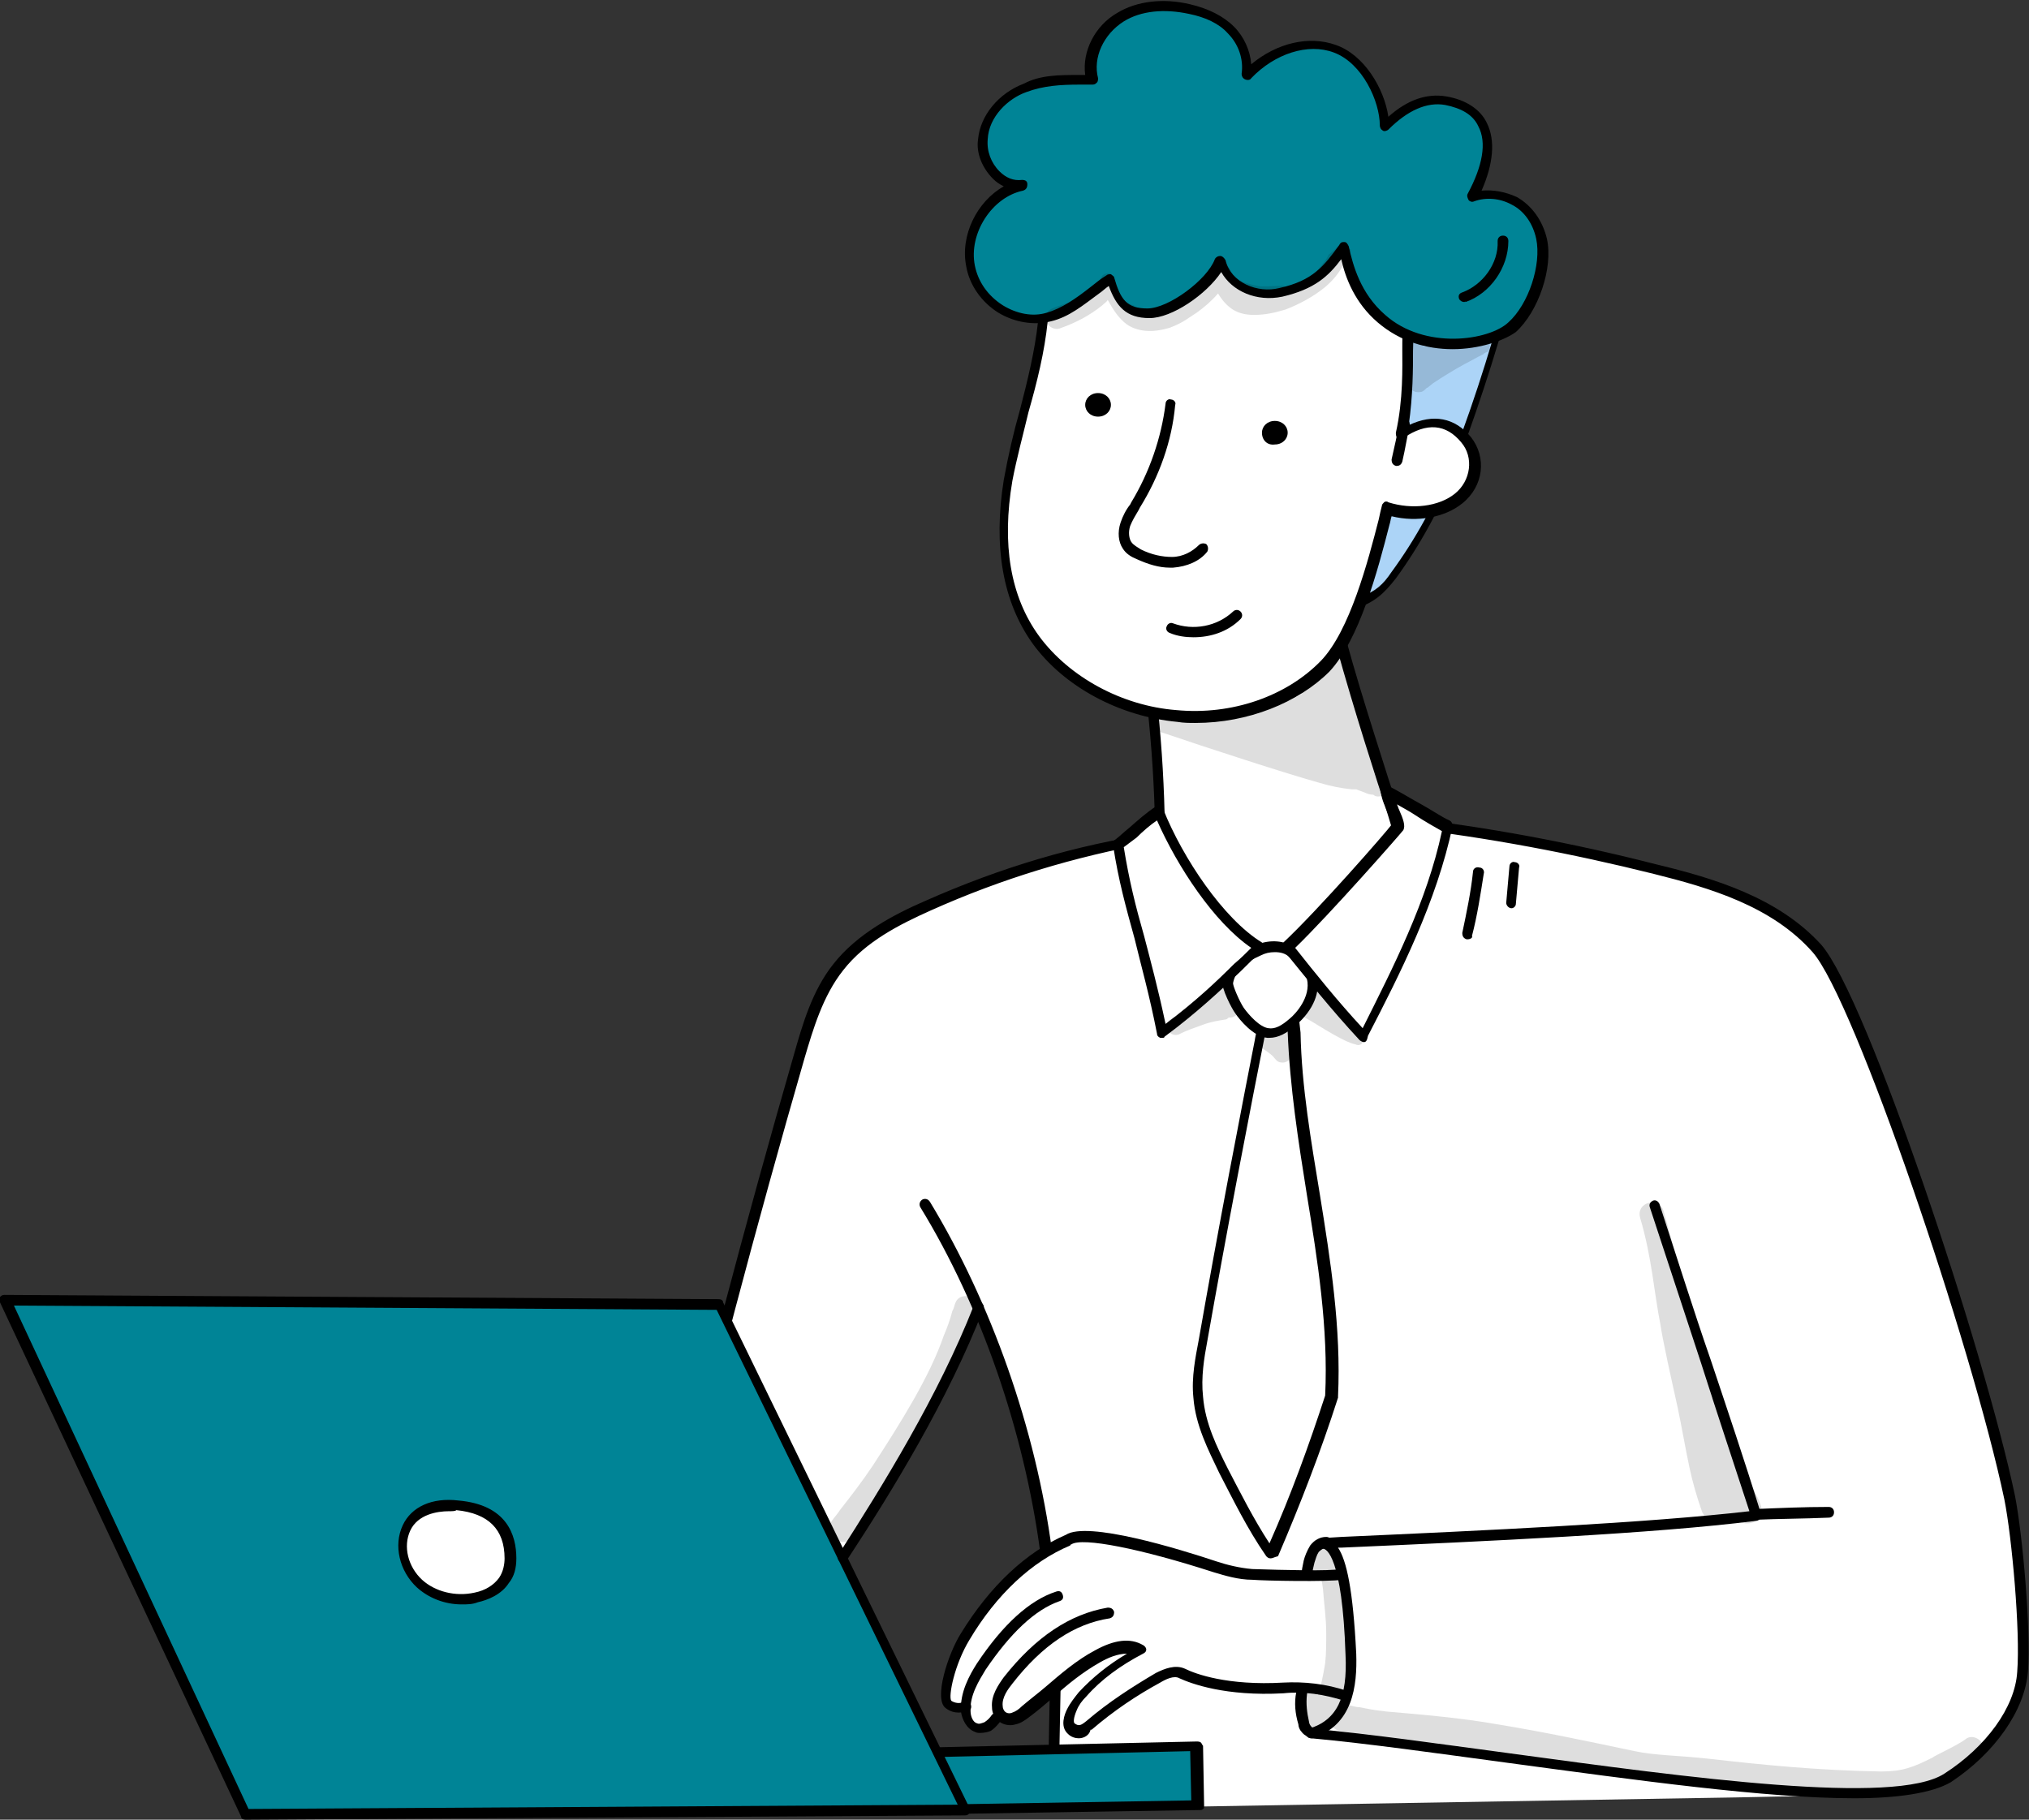 <svg xmlns="http://www.w3.org/2000/svg" xmlns:xlink="http://www.w3.org/1999/xlink" id="Layer_1" x="0px" y="0px" viewBox="0 0 189.4 169.9" style="enable-background:new 0 0 189.4 169.9;" xml:space="preserve"><rect x="0" y="0" width="189.4" height="169.9" fill="#333333" stroke="none"/><style type="text/css">	.st0{fill:#FFFFFF;}	.st1{fill:#ACD4F7;}	.st2{opacity:0.129;}	.st3{fill:#008496;}</style><g>	<g>		<path class="st0" d="M98.4,168.9c0.8-15.7-0.7-32.4-7-46.8c-3.6,8.1-7.9,15.7-12.7,23c-1.5-2.6-2.9-5.4-4.3-8.2   c-0.4-0.7-0.7-1.4-1.1-2.1c-1.9-3.9-3.8-7.8-5.6-11.8c2.3-9.5,4.9-18.9,7.9-28.2c0.4-1.3,0.8-2.6,1.6-3.7c1.5-2.4,4-3.8,6.5-5.1   c6.9-3.4,14.2-5.9,21.5-7.4c0.7-1.1,1.7-2,2.8-2.5c1,3.9,3.4,7.3,6.2,10.1c1.3,1.3,3,2.6,4.7,2.5c4.8-1.6,7.5-6.6,11.5-9.6   c1.4-1.1,3.1-1.9,5-1.8c4.1,0.8,8.2,1.6,12.3,2.4c6.8,1.3,13.8,2.7,19.4,6.7c1.2,0.9,2.4,1.9,3.6,3.2   c6.5,14.7,11.5,30.1,15.4,45.7c1.9,7.6,3.6,15.5,1.9,23.4c-1,2.3-2.7,4.3-4.7,5.9c-1.2,1-2.5,1.9-3.9,2.4   c-1.7,0.6-3.4,0.6-5.2,0.6c-3.7,0.1-7.4,0.1-11.1,0.2L98.4,168.9z"></path>	</g>	<g>		<path class="st0" d="M98.3,144.3c-4.4,2.8-7.8,7-9.5,11.9c-0.2,0.7-0.4,1.4-0.3,2.1c0.2,0.7,0.9,1.2,1.7,1   c-0.2,0.7,0.3,1.6,1.1,1.8c0.7,0.2,1.6-0.2,1.9-0.9c0.2,0.4,0.8,0.6,1.3,0.5c0.5-0.1,0.9-0.4,1.3-0.7c1-0.8,2-1.6,3-2.4   c1.3-1,2.6-2,4.1-2.8c0.8-0.4,1.7-0.7,2.4-1.2c1.5-1.1,2.2-3.1,1.7-4.9c-0.5-1.6-1.8-2.7-3.1-3.7c-0.7-0.5-1.4-1-2.3-1.1   C100.2,143.7,99,144.4,98.3,144.3z"></path>	</g>	<g>		<path class="st3" d="M86.6,168.9c8.4-0.1,16.8-0.2,25.2-0.4l-0.1-5.6l-27,0.6L86.6,168.9z"></path>		<path d="M86.6,169.4c-0.2,0-0.4-0.1-0.5-0.3l-1.9-5.3c-0.1-0.1,0-0.3,0.1-0.4c0.1-0.1,0.2-0.2,0.4-0.2l27-0.6c0.1,0,0.3,0,0.4,0.1   c0.1,0.1,0.1,0.2,0.2,0.3l0.1,5.6c0,0.1,0,0.3-0.1,0.3c-0.1,0.1-0.2,0.1-0.3,0.1L86.6,169.4C86.6,169.4,86.6,169.4,86.6,169.4z    M85.3,164.1l1.6,4.4l24.3-0.4l-0.1-4.6L85.3,164.1z"></path>	</g>	<g>		<path class="st0" d="M106.9,60.5c1.1,7.4,1.6,14.8,1.4,22.3c0,0.6,0,1.3,0.3,1.8c0.3,0.6,0.8,1,1.4,1.3c3.8,2.3,8.4,3.3,12.7,2.2   s8-4.6,8.4-9.3c-1.8-6.1-4.8-14.5-7.1-24.2C118.6,56.8,113.1,58.6,106.9,60.5z"></path>		<path d="M119,89c-3.1,0-6.4-0.9-9.3-2.7c-0.6-0.4-1.2-0.8-1.6-1.5c-0.3-0.7-0.3-1.4-0.3-2.1c0.2-7.4-0.3-14.9-1.4-22.2   c0-0.2,0.1-0.5,0.3-0.5c6.7-2,11.9-3.7,16.9-5.9c0.1-0.1,0.3-0.1,0.4,0c0.1,0.1,0.2,0.2,0.3,0.3c1.6,6.9,3.7,13.2,5.3,18.3   c0.7,2.1,1.3,4.1,1.8,5.9c0,0.1,0,0.1,0,0.2c-0.4,4.6-3.9,8.5-8.7,9.8C121.5,88.9,120.2,89,119,89z M107.4,60.8   c1.1,7.3,1.5,14.6,1.3,22c0,0.6,0,1.1,0.2,1.6c0.2,0.5,0.7,0.8,1.2,1.1c3.9,2.4,8.4,3.2,12.3,2.2c3.7-1,7.6-4.1,8-8.8   c-0.5-1.7-1.1-3.7-1.8-5.8c-1.6-5-3.5-11.1-5.2-17.8C118.7,57.3,113.7,58.9,107.4,60.8z"></path>	</g>	<g>		<g>			<path class="st1" d="M141.3,25.6c-1.5,5.6-3,10.6-5.7,17.8c-1.3,3.4-3.3,7.2-5.5,10.2c-1,1.4-1.8,2.1-3.7,2.7    c0.1-1.5-1.4-2.5-1.5-4c-0.1-1.9,1.3-3.4,0.3-5.2c-1.8-3.4-2.9-7-3.2-10.7c-0.3-3,0.1-6.1,1.7-8.6c1.7-2.6,4.9-4.5,8.5-4.3    C135,23.6,139.4,23.7,141.3,25.6z"></path>			<path d="M126.4,56.9c-0.1,0-0.2,0-0.3-0.1c-0.1-0.1-0.2-0.3-0.2-0.4c0-0.7-0.3-1.2-0.7-1.8c-0.4-0.6-0.8-1.3-0.9-2.2    c0-0.8,0.2-1.6,0.4-2.3c0.3-1,0.5-1.8,0-2.7c-1.9-3.5-3-7.1-3.3-10.8c-0.3-3.7,0.3-6.6,1.8-8.9c1.9-2.9,5.4-4.7,8.9-4.6l0.4,0    c2.8,0.1,7,0.3,9,2.2c0.1,0.1,0.2,0.3,0.1,0.5c-1.5,5.6-3,10.6-5.7,17.9c-1.3,3.5-3.4,7.3-5.6,10.3c-1.1,1.4-1.9,2.2-3.9,2.9    C126.5,56.9,126.5,56.9,126.4,56.9z M131.9,24c-3.1,0-6.1,1.6-7.7,4.1c-1.4,2.1-1.9,4.9-1.6,8.3c0.3,3.6,1.4,7.1,3.2,10.5    c0.7,1.2,0.4,2.4,0.1,3.4c-0.2,0.7-0.4,1.3-0.3,2c0,0.6,0.4,1.2,0.7,1.7c0.3,0.5,0.6,1,0.8,1.7c1.3-0.5,2-1.1,2.8-2.3    c2.2-3,4.2-6.6,5.5-10.1c2.7-7.1,4.1-12,5.6-17.5c-1.8-1.5-5.6-1.7-8.1-1.8l-0.4,0C132.1,24,132,24,131.9,24z"></path>		</g>		<g>			<path class="st0" d="M97.4,30c-0.6,5-2.4,9.9-3.2,14.9s-0.6,10.5,2.6,14.9c2.8,3.9,7.9,6.7,13.2,7.1c5.3,0.5,10.6-1.3,13.9-4.7    c3.1-3.2,4.8-10.9,5.8-14.7c2.3,0.7,5,0.4,6.6-0.9c1.7-1.4,2.1-3.8,0.7-5.5c-1.4-1.7-3.4-2.3-6.1-0.5c0.7-3.2,0.6-6.4,0.6-7.9    c0-4,0.8-9.9-1.6-12c-1.4-1.2-4.5-2.6-6.3-3.3c-3-1.3-7.7-0.1-11-0.6c-3.3-0.5-6.9,0.5-9.9,1.7C99.3,19.8,97.8,26.2,97.4,30z"></path>			<path d="M111.6,67.5c-0.6,0-1.1,0-1.7-0.1c-5.4-0.5-10.6-3.3-13.5-7.3c-2.8-3.9-3.7-9.1-2.7-15.3c0.4-2.2,0.9-4.4,1.5-6.5    c0.7-2.7,1.4-5.5,1.7-8.3l0,0c0.2-1.7,1.3-10.2,5.7-12c3.9-1.6,7.3-2.2,10.1-1.7c1.3,0.2,2.8,0.1,4.4,0.1    c2.4-0.1,4.8-0.3,6.7,0.6l0.2,0.1c1.8,0.8,4.8,2.1,6.2,3.3c2.1,1.8,2,6,1.8,9.7c0,0.9-0.1,1.8-0.1,2.7l0,0.1c0,1.4,0,4-0.4,6.8    c2.3-1.1,4.3-0.7,5.8,1.1c1.5,1.9,1.2,4.6-0.8,6.2c-1.6,1.3-4.2,1.8-6.6,1.2c-0.1,0.3-0.1,0.5-0.2,0.8    c-1.1,4.3-2.8,10.7-5.6,13.7C121.2,65.6,116.5,67.5,111.6,67.5z M110.7,17c-2.3,0-4.9,0.6-7.8,1.8c-3,1.2-4.6,6.8-5.1,11.2l0,0    c-0.3,2.9-1,5.7-1.8,8.5c-0.5,2.1-1.1,4.3-1.5,6.4c-1,5.9-0.2,10.8,2.5,14.5c2.8,3.8,7.7,6.5,12.8,6.9c5.2,0.5,10.3-1.3,13.5-4.6    c2.7-2.8,4.4-9.3,5.4-13.2c0.1-0.5,0.2-0.9,0.3-1.3c0-0.1,0.1-0.2,0.2-0.3c0.1-0.1,0.3-0.1,0.4,0c2.2,0.7,4.7,0.4,6.2-0.8    c1.5-1.2,1.8-3.4,0.6-4.8c-1.4-1.7-3.2-1.9-5.4-0.4c-0.2,0.1-0.4,0.1-0.5,0c-0.2-0.1-0.2-0.3-0.2-0.5c0.7-3.1,0.6-6.2,0.6-7.7    l0-0.1c0-0.8,0-1.8,0.1-2.7c0.1-3.5,0.3-7.4-1.5-8.9c-1.3-1.1-4.2-2.4-5.9-3.2l-0.2-0.1c-1.7-0.7-4-0.6-6.3-0.5    c-1.6,0.1-3.3,0.2-4.7-0.1C112,17.1,111.4,17,110.7,17z M97.4,30L97.4,30L97.4,30z"></path>		</g>		<g>			<path class="st3" d="M113.9,24.2c-0.7,2.2-4.5,5-6.7,5c-2.2,0-2.9-1.1-3.6-3.3c-2.1,1.5-3.8,3.1-5.8,3.6    c-3.1,0.8-6.7-1.5-7.3-4.7c-0.7-3.3,1.7-6.9,4.8-7.6c-2.1,0.3-3.9-2-3.8-4.2c0.2-2.2,2-4,4-4.8c2-0.8,4.2-0.6,6.4-0.7    c-0.6-2.2,0.7-4.7,2.6-5.9c1.9-1.2,4.3-1.3,6.5-0.8c1.4,0.3,2.8,0.9,3.9,2s1.6,2.6,1.4,4.2c2.2-2.2,5.4-3.5,8.3-2.5    c2.8,1,4.6,4.8,4.6,7.3c1.6-1.6,3.6-2.8,5.8-2.5c4.3,0.7,4.9,4.5,2.4,9c2.4-0.9,5.7,0.5,6.5,3.9c0.5,2.6-0.8,6.5-2.7,8.2    c-1.9,1.8-8.2,2.8-12.2-0.7c-2.2-2-3.1-4.4-3.5-6.7c-1.5,2-2.6,3.4-5.9,4.1C117.1,27.7,114.5,26.5,113.9,24.2z"></path>			<path d="M135.6,32.6c-2.4,0-4.9-0.7-7-2.5c-2.1-1.8-3-4.1-3.4-5.9c-1.2,1.6-2.5,2.8-5.5,3.5c-2.4,0.5-4.7-0.5-5.7-2.3    c-1.4,2.1-4.6,4.3-6.7,4.3c0,0,0,0,0,0c-2.2,0-3.1-1.1-3.8-3c-0.3,0.2-0.6,0.5-0.9,0.7c-1.5,1.1-2.8,2.2-4.5,2.6    c-1.6,0.4-3.4,0.1-4.9-0.8c-1.6-1-2.7-2.6-3-4.3c-0.6-2.9,1-6.1,3.5-7.5c-0.4-0.2-0.7-0.4-1-0.7c-1-1-1.6-2.4-1.4-3.7    c0.2-2.2,1.9-4.3,4.3-5.2C97.1,7,98.9,7,100.7,7c0.2,0,0.4,0,0.6,0c-0.3-2.2,0.9-4.6,3-5.8c1.8-1.1,4.3-1.4,6.8-0.8    c1.7,0.4,3.1,1.1,4.1,2.1c0.9,0.9,1.5,2.2,1.6,3.5c2.4-2,5.4-2.7,7.9-1.8c2.6,0.9,4.5,4,4.9,6.7c1.8-1.6,3.6-2.2,5.4-1.9    c1.8,0.3,3.2,1.2,3.8,2.5c0.8,1.6,0.6,3.8-0.5,6.3c1.1-0.1,2.2,0.1,3.3,0.6c1.4,0.8,2.4,2.2,2.8,3.9c0.6,2.7-0.8,6.8-2.9,8.7    C140.4,31.8,138.1,32.6,135.6,32.6z M125.4,22.6c0,0,0.1,0,0.1,0c0.2,0,0.3,0.2,0.4,0.4c0.4,1.8,1.1,4.4,3.4,6.4    c3.7,3.3,9.7,2.4,11.5,0.7c1.9-1.7,3.1-5.4,2.6-7.8c-0.3-1.4-1.1-2.6-2.3-3.2c-1.1-0.6-2.4-0.7-3.5-0.3c-0.2,0.1-0.4,0-0.5-0.1    c-0.1-0.2-0.2-0.4-0.1-0.6c1.4-2.6,1.8-4.8,1-6.3c-0.5-1.1-1.6-1.7-3.1-2c-1.7-0.3-3.5,0.5-5.3,2.3c-0.1,0.1-0.4,0.2-0.5,0.1    c-0.2-0.1-0.3-0.3-0.3-0.5c0-2.2-1.6-5.8-4.3-6.8c-2.4-0.9-5.5,0.1-7.7,2.4c-0.1,0.2-0.4,0.2-0.6,0.1c-0.2-0.1-0.3-0.3-0.3-0.5    c0.2-1.4-0.3-2.8-1.3-3.8c-0.8-0.9-2.1-1.5-3.6-1.8c-2.3-0.5-4.5-0.3-6.1,0.7c-1.9,1.2-2.9,3.4-2.4,5.3c0,0.1,0,0.3-0.1,0.4    c-0.1,0.1-0.2,0.2-0.4,0.2c-0.4,0-0.8,0-1.2,0c-1.8,0-3.4,0.1-5,0.7c-1.7,0.6-3.5,2.3-3.6,4.4c-0.1,1.1,0.3,2.2,1.1,3    c0.6,0.6,1.3,0.9,2.1,0.8c0.3,0,0.5,0.1,0.5,0.4c0,0.3-0.1,0.5-0.4,0.6c-2.9,0.6-5.1,4-4.5,7c0.3,1.5,1.2,2.8,2.6,3.7    c1.3,0.8,2.8,1.1,4.1,0.7c1.4-0.4,2.7-1.3,4.1-2.4c0.5-0.4,1-0.8,1.5-1.1c0.1-0.1,0.3-0.1,0.4-0.1c0.1,0.1,0.3,0.2,0.3,0.3    c0.6,2.1,1.2,2.9,3.1,2.9c0,0,0,0,0,0c2,0,5.6-2.7,6.3-4.6c0.1-0.2,0.3-0.3,0.5-0.3c0.2,0,0.4,0.2,0.5,0.4c0.5,2.1,3,3.1,5,2.6    c3.2-0.7,4.2-2.1,5.6-4C125.1,22.7,125.2,22.6,125.4,22.6z"></path>		</g>		<g>			<path d="M101.3,37.8c0-0.6,0.5-1.1,1.2-1.1c0.7,0,1.2,0.5,1.2,1.1c0,0.6-0.5,1.1-1.2,1.1C101.8,38.9,101.3,38.4,101.3,37.8z"></path>		</g>		<g>			<path d="M117.8,40.4c0-0.6,0.5-1.1,1.2-1.1c0.7,0,1.2,0.5,1.2,1.1s-0.5,1.1-1.2,1.1C118.3,41.6,117.8,41.1,117.8,40.4z"></path>		</g>		<g>			<path d="M111.4,59.5c-0.7,0-1.5-0.1-2.2-0.4c-0.3-0.1-0.4-0.4-0.3-0.6c0.1-0.3,0.4-0.4,0.6-0.3c1.9,0.7,4.1,0.3,5.6-1.1    c0.2-0.2,0.5-0.2,0.7,0c0.2,0.2,0.2,0.5,0,0.7C114.6,59,113,59.5,111.4,59.5z"></path>		</g>		<g>			<path d="M109.2,53c-1,0-2-0.3-3.1-0.8c-0.5-0.2-1-0.5-1.3-1c-0.4-0.6-0.5-1.5-0.2-2.4c0.2-0.6,0.5-1.2,0.9-1.7l0.1-0.2    c1.7-2.8,2.8-6,3.2-9.2c0-0.3,0.3-0.5,0.5-0.4c0.3,0,0.5,0.3,0.4,0.5c-0.3,3.4-1.5,6.7-3.3,9.6l-0.1,0.2c-0.3,0.5-0.6,1-0.8,1.5    c-0.2,0.6-0.1,1.2,0.1,1.5c0.2,0.3,0.6,0.5,0.9,0.7c1,0.5,2,0.7,2.9,0.7c1,0,1.9-0.5,2.5-1.1c0.2-0.2,0.5-0.2,0.7-0.1    c0.2,0.2,0.2,0.5,0.1,0.7c-0.7,0.9-1.9,1.4-3.2,1.5C109.4,53,109.3,53,109.2,53z"></path>		</g>	</g>	<g>		<path d="M173.1,167.9c-8.3,0-20.4-1.7-32.3-3.3c-6.7-0.9-13-1.8-18.4-2.3c-0.3,0-0.5-0.3-0.4-0.5c0-0.3,0.3-0.5,0.5-0.4   c5.4,0.5,11.7,1.4,18.4,2.3c16.9,2.3,36,4.9,40.6,1.9c3.9-2.5,6.6-6.2,6.8-9.5c0.3-3.8-0.5-12.6-1.2-16.1   c-3-14.3-14-46.7-17.9-51.1c-3.8-4.3-9.6-6-14.8-7.3c-7.6-1.9-15.5-3.4-23.3-4.3c-1.2,3.7-3.8,8.8-9.4,12.6   c-1.2,0.8-2.6,0.1-3.8-0.5c-0.2-0.1-0.4-0.2-0.6-0.3c-0.1,0-0.5-0.1-0.8-0.2c-2-0.3-6.2-1.1-8.2-4.2c-1.1-1.6-1.4-3.6-0.9-6   C100.3,80,93.6,82,86.9,85c-2.9,1.3-6.1,2.9-8.2,5.6c-1.9,2.4-2.8,5.5-3.6,8.2c-4.5,15.6-8.7,31.5-12.5,47.2   c-0.1,0.3-0.3,0.4-0.6,0.4c-0.3-0.1-0.4-0.3-0.4-0.6c3.8-15.8,8-31.7,12.5-47.3c0.8-2.8,1.7-6,3.7-8.5c2.2-2.8,5.6-4.6,8.6-5.9   c7-3.1,14-5.2,21.4-6.3c0.2,0,0.3,0,0.4,0.2c0.1,0.1,0.2,0.3,0.1,0.4c-0.6,2.4-0.4,4.4,0.7,6c1.8,2.7,5.7,3.4,7.5,3.7   c0.6,0.1,0.9,0.2,1.1,0.2c0.2,0.1,0.4,0.2,0.7,0.3c1,0.5,2.1,1,2.8,0.5c5.6-3.8,8.1-8.9,9.2-12.5c0.1-0.2,0.3-0.4,0.5-0.3   c8,0.9,16,2.4,23.8,4.4C160,82,166,83.8,170,88.2c4.3,4.9,15.3,38.1,18.1,51.5c0.7,3.6,1.5,12.5,1.2,16.4   c-0.3,3.6-3.1,7.6-7.2,10.3C180.4,167.4,177.2,167.9,173.1,167.9z"></path>	</g>	<g>		<path class="st0" d="M118,94.2c-2.1,10.3-4,20.5-5.8,30.9c-0.3,1.8-0.6,3.5-0.5,5.3c0.2,2.5,1.3,4.7,2.4,6.9   c1.3,2.6,2.6,5.2,4.4,7.8c2.1-4.8,4-9.7,5.6-14.7c0.5-11.4-3.2-22.6-3.5-34c0-0.7,0-1.5-0.3-2.1C120.1,93.6,119.4,93.2,118,94.2z"></path>		<path d="M118.6,145.5c-0.2,0-0.3-0.1-0.4-0.2c-1.8-2.6-3.1-5.3-4.4-7.8c-1-2.1-2.2-4.4-2.4-7c-0.2-1.9,0.2-3.8,0.5-5.4   c1.8-10.3,3.8-20.7,5.8-30.9c0-0.1,0.1-0.2,0.2-0.3c0.8-0.6,1.5-0.8,2.1-0.6c0.4,0.1,0.8,0.4,1,0.9c0.3,0.7,0.3,1.5,0.4,2.2l0,0   c0.1,5.1,1,10.2,1.8,15.1c1,6.2,2,12.5,1.7,18.9c0,0,0,0.1,0,0.1c-1.6,5-3.5,9.9-5.6,14.8C118.9,145.4,118.8,145.5,118.6,145.5   C118.6,145.5,118.6,145.5,118.6,145.5z M118.5,94.5c-2,10.1-4,20.5-5.8,30.7c-0.3,1.6-0.6,3.4-0.4,5.2c0.2,2.5,1.3,4.7,2.3,6.7   c1.2,2.3,2.4,4.7,3.9,7c2-4.5,3.7-9.2,5.2-13.8c0.3-6.3-0.7-12.6-1.7-18.7c-0.8-5-1.6-10.1-1.8-15.3l0,0c0-0.6,0-1.3-0.3-1.8   c-0.1-0.3-0.3-0.3-0.3-0.3C119.4,94.1,119.1,94.1,118.5,94.5z"></path>	</g>	<g>		<path d="M122.4,162.3c-0.2,0-0.4-0.1-0.5-0.3c-0.1-0.3,0.1-0.5,0.3-0.6c2.6-0.8,3.6-2.9,3.4-6.9c-0.3-9.2-1.8-9.9-2.1-9.9   c-0.2,0-0.4-0.3-0.4-0.5c0-0.2,0.2-0.4,0.5-0.5l1.6-0.1c13.4-0.6,28.6-1.3,38.1-2.4c-1.6-4.9-3.1-9.4-4.5-13.8   c-1.5-4.6-3.1-9.4-4.8-14.6c-0.1-0.3,0.1-0.5,0.3-0.6c0.3-0.1,0.5,0.1,0.6,0.3c1.7,5.2,3.2,10,4.8,14.6c1.5,4.5,3.1,9.2,4.7,14.4   c0,0.1,0,0.3-0.1,0.4c-0.1,0.1-0.2,0.2-0.4,0.2c-9.5,1.2-25,1.9-38.7,2.5l-0.3,0c0.8,1.2,1.4,3.9,1.7,9.9c0.1,3-0.3,6.7-4.1,7.9   C122.5,162.3,122.5,162.3,122.4,162.3z"></path>	</g>	<g>		<polygon class="st3" points="0.5,121.4 67.2,121.8 90.1,169 22.9,169.4   "></polygon>		<path d="M22.9,169.9c-0.2,0-0.4-0.1-0.4-0.3L0,121.6c-0.1-0.2-0.1-0.3,0-0.5c0.1-0.1,0.2-0.2,0.4-0.2c0,0,0,0,0,0l66.7,0.4   c0.2,0,0.4,0.1,0.4,0.3l23,47.2c0.1,0.2,0.1,0.3,0,0.5c-0.1,0.1-0.2,0.2-0.4,0.2L22.9,169.9C22.9,169.9,22.9,169.9,22.9,169.9z    M1.3,121.9l21.9,47l66.2-0.4l-22.5-46.2L1.3,121.9z"></path>	</g>	<g>		<path class="st0" d="M42.7,140.7c-1.9-0.2-4,0.3-4.7,2.1c-0.8,1.7-0.2,3.9,1.2,5.2c1.4,1.3,3.5,1.7,5.3,1.3c1-0.2,2-0.7,2.6-1.6   c0.4-0.6,0.6-1.3,0.6-2C47.7,143.3,46.6,141,42.7,140.7z"></path>		<path d="M43.1,149.8c-1.6,0-3.1-0.6-4.2-1.6c-1.6-1.5-2.2-3.9-1.3-5.8c0.8-1.7,2.7-2.6,5.2-2.3c4.5,0.4,5.4,3.2,5.4,5.4   c0,0.9-0.2,1.7-0.7,2.3c-0.7,1.1-2,1.6-2.9,1.8C44.1,149.8,43.6,149.8,43.1,149.8z M41.9,141.1c-1.1,0-2.9,0.3-3.6,1.8   c-0.7,1.5-0.2,3.4,1.1,4.6c1.2,1.1,3.1,1.6,4.9,1.2c1-0.2,1.8-0.7,2.3-1.4c0.4-0.6,0.5-1.3,0.5-1.8c0-2.7-1.5-4.2-4.5-4.5   C42.5,141.1,42.2,141.1,41.9,141.1z"></path>	</g>	<g>		<path class="st0" d="M120.6,88.9c-0.9-0.7-2.1-0.6-3.1-0.2c-1.4,0.6-2.7,1.4-2.9,3c-0.1,0.4,0.7,2,1.1,2.6c0.5,0.7,1.6,2,2.7,2.1   c0.9,0.1,1.7-0.4,2.3-1c1.2-1,2.1-2.6,1.8-4.1C122.2,90.3,121.5,89.6,120.6,88.9z"></path>		<path d="M118.5,96.9c-0.1,0-0.1,0-0.2,0c-1.3-0.1-2.6-1.7-3-2.3c-0.3-0.4-1.3-2.3-1.2-3c0.3-1.9,2-2.8,3.2-3.4   c1.3-0.5,2.6-0.4,3.6,0.3l0,0c1.1,0.8,1.7,1.6,2,2.6c0.4,1.5-0.3,3.2-1.9,4.6C120.1,96.5,119.3,96.9,118.5,96.9z M119,88.9   c-0.5,0-0.9,0.1-1.3,0.3c-1.6,0.7-2.4,1.5-2.6,2.6c0,0.3,0.6,1.7,1,2.3c0.5,0.7,1.5,1.8,2.3,1.9c0.6,0.1,1.2-0.2,2-0.9   c0.5-0.4,2-2,1.6-3.7c-0.2-0.7-0.7-1.4-1.6-2l0,0C120,89,119.5,88.9,119,88.9z"></path>	</g>	<g>		<path d="M100.7,162.3c-0.3,0-0.7-0.1-1-0.4c-0.8-0.7-0.3-1.9-0.1-2.3c0.3-0.6,0.7-1.1,1.1-1.6c1.3-1.4,2.8-2.6,4.5-3.6   c0,0,0,0,0,0c-0.9,0-1.8,0.4-2.5,0.8c-1.6,0.9-3.1,2.1-4.4,3.3c-0.7,0.6-1.4,1.2-2.2,1.8c-0.4,0.3-0.8,0.6-1.3,0.7   c-0.6,0.2-1.3,0-1.7-0.4c-0.3-0.3-0.5-0.7-0.5-1.2c-0.1-1.1,0.6-2.1,1.1-2.8c3-3.8,6.2-5.9,9.7-6.5c0.3,0,0.5,0.1,0.6,0.4   c0,0.3-0.1,0.5-0.4,0.6c-3.3,0.5-6.3,2.5-9.1,6.1c-0.4,0.5-1,1.3-0.9,2.1c0,0.2,0.1,0.4,0.2,0.5c0.2,0.2,0.5,0.2,0.7,0.1   c0.3-0.1,0.6-0.3,0.9-0.6c0.7-0.6,1.5-1.2,2.2-1.8c1.4-1.2,2.9-2.5,4.6-3.4c1.8-1,3.3-1.2,4.5-0.5c0.2,0.1,0.3,0.3,0.3,0.4   c0,0.2-0.1,0.3-0.3,0.4c-2.1,1.1-3.9,2.4-5.3,4c-0.4,0.4-0.7,0.8-0.9,1.3c-0.3,0.7-0.3,1.1-0.2,1.2c0.4,0.3,0.6,0.2,1.1-0.2l0,0   c2.1-1.8,4.3-3.2,6.5-4.5c0.8-0.4,1.8-0.8,2.7-0.4c1,0.5,4,1.6,9.2,1.3c1.9-0.1,4,0.1,6,0.8c0.3,0.1,0.4,0.4,0.3,0.6   c-0.1,0.3-0.4,0.4-0.6,0.3c-1.9-0.6-3.8-0.9-5.7-0.7c-5.4,0.3-8.6-0.9-9.7-1.4c-0.5-0.3-1.3,0.1-1.8,0.4c-2.2,1.2-4.3,2.6-6.4,4.4   l-0.1,0C101.7,162,101.2,162.3,100.7,162.3z"></path>	</g>	<g>		<path d="M91.5,161.8c-0.2,0-0.3,0-0.5-0.1c-0.8-0.3-1.2-1.2-1.3-1.9c-0.1-1.8,0.8-3.4,1.5-4.5c2.4-3.6,4.9-5.9,7.4-6.7   c0.3-0.1,0.5,0,0.6,0.3c0.1,0.3,0,0.5-0.3,0.6c-2.3,0.8-4.6,3-6.9,6.4c-0.6,1-1.5,2.4-1.4,3.9c0,0.4,0.2,1,0.6,1.1   c0.2,0.1,0.4,0,0.7-0.1c0.3-0.2,0.5-0.4,0.7-0.7c0.2-0.2,0.5-0.2,0.7-0.1c0.2,0.2,0.2,0.5,0.1,0.7c-0.3,0.4-0.6,0.7-0.9,0.9   C92.3,161.7,91.9,161.8,91.5,161.8z"></path>	</g>	<g>		<path d="M89.5,159.9c-0.4,0-0.8-0.1-1.2-0.4c-1.2-0.8,0.2-5.1,1.4-7c2.7-4.4,6.1-7.6,9.8-9.2c2-1.3,10.5,1.3,14.1,2.5   c0.9,0.3,2.1,0.6,3.3,0.7c3.1,0.1,7.2,0.2,8.2,0c0.3,0,0.5,0.1,0.6,0.4c0,0.3-0.1,0.5-0.4,0.6c-1.4,0.2-7.2,0.1-8.4,0   c-1.3,0-2.6-0.4-3.6-0.7c-6.8-2.2-12.3-3.3-13.3-2.6c0,0-0.1,0-0.1,0.1c-3.6,1.5-6.9,4.6-9.4,8.8c-1.4,2.3-2,5.3-1.7,5.7   c0.3,0.2,0.8,0.3,1.1,0.1c0.2-0.1,0.5-0.1,0.7,0.2c0.1,0.2,0.1,0.5-0.2,0.7C90.2,159.8,89.8,159.9,89.5,159.9z"></path>	</g>	<g>		<path class="st0" d="M108.2,75.8c1.8,4.3,5.5,10.3,9.4,12.6c-2.1,1.8-4.7,4.7-9.1,8c-1.6-7.8-3.2-11.5-4.1-17.5   C105.4,78.1,107,76.6,108.2,75.8z"></path>		<path d="M108.5,96.9c-0.1,0-0.1,0-0.2,0c-0.2-0.1-0.3-0.2-0.3-0.4c-0.7-3.6-1.5-6.4-2.1-8.9c-0.8-2.9-1.5-5.4-2-8.7   c0-0.2,0-0.4,0.2-0.5c0.4-0.3,0.8-0.7,1.3-1.1c0.8-0.7,1.7-1.5,2.5-2c0.1-0.1,0.3-0.1,0.4,0c0.1,0,0.2,0.1,0.3,0.3   c1.8,4.5,5.6,10.2,9.2,12.4c0.1,0.1,0.2,0.2,0.2,0.4c0,0.2,0,0.3-0.2,0.4c-0.6,0.5-1.3,1.2-2,1.9c-1.8,1.7-4,3.8-7.1,6.1   C108.7,96.9,108.6,96.9,108.5,96.9z M104.9,79.1c0.5,3.1,1.1,5.5,1.9,8.3c0.6,2.3,1.3,4.9,2,8.2c2.8-2.1,4.8-4,6.4-5.6   c0.6-0.5,1.1-1,1.6-1.5c-3.5-2.4-6.9-7.6-8.8-11.9c-0.6,0.4-1.3,1-1.9,1.6C105.7,78.5,105.3,78.8,104.9,79.1z"></path>	</g>	<g>		<path class="st0" d="M120.3,88.4c2.2,2.8,4.4,5.5,7,8.4c3.2-6.2,6.4-12.7,7.9-19.5c-1.4-0.6-4.3-2.6-5.7-3.2   c0.4,1.5,1.2,2.8,1,3.2C130.3,77.6,123.7,85.2,120.3,88.4z"></path>		<path d="M127.3,97.3c-0.1,0-0.3-0.1-0.4-0.2c-2.7-2.9-4.9-5.7-7.1-8.4c-0.2-0.2-0.1-0.5,0-0.7c3.3-3.1,9.5-10.2,10.1-11   c0-0.2-0.2-0.7-0.4-1.2c-0.2-0.5-0.5-1.1-0.6-1.8c-0.1-0.2,0-0.4,0.2-0.5c0.1-0.1,0.3-0.1,0.5-0.1c0.7,0.3,1.8,1,2.9,1.6   c1.1,0.6,2.1,1.3,2.8,1.6c0.2,0.1,0.3,0.3,0.3,0.5c-1.5,7.1-4.9,13.8-7.9,19.6C127.6,97.2,127.5,97.3,127.3,97.3   C127.3,97.3,127.3,97.3,127.3,97.3z M120.9,88.5c1.9,2.4,3.9,4.9,6.3,7.5c2.8-5.6,6-11.8,7.4-18.4c-0.7-0.4-1.6-0.9-2.5-1.5   c-0.6-0.4-1.2-0.7-1.7-1c0.1,0.2,0.1,0.3,0.2,0.5c0.4,0.9,0.6,1.5,0.4,1.9C130.7,77.9,124.2,85.3,120.9,88.5z"></path>	</g>	<g>		<path d="M97.6,145.3c-0.2,0-0.5-0.2-0.5-0.4c-1.5-11.2-5.5-22.9-11.2-32.2c-0.1-0.2-0.1-0.5,0.2-0.7c0.2-0.1,0.5-0.1,0.7,0.2   c5.7,9.4,9.9,21.2,11.4,32.6C98.2,145,98,145.3,97.6,145.3C97.7,145.3,97.7,145.3,97.6,145.3z"></path>	</g>	<g>		<path d="M78.7,145.9c-0.1,0-0.2,0-0.3-0.1c-0.2-0.1-0.3-0.5-0.1-0.7c4.1-6.4,9.3-14.8,12.6-23.2c0.1-0.3,0.4-0.4,0.6-0.3   c0.3,0.1,0.4,0.4,0.3,0.6c-3.3,8.5-8.5,17-12.7,23.4C79,145.8,78.8,145.9,78.7,145.9z"></path>	</g>	<g>		<path d="M98.4,163.4C98.4,163.4,98.4,163.4,98.4,163.4c-0.3,0-0.5-0.2-0.5-0.5l0.1-5.2c0-0.3,0.2-0.5,0.5-0.5c0,0,0,0,0,0   c0.3,0,0.5,0.2,0.5,0.5l-0.1,5.2C98.9,163.2,98.7,163.4,98.4,163.4z"></path>	</g>	<g>		<path d="M130.4,43.5c0,0-0.1,0-0.1,0c-0.3-0.1-0.4-0.3-0.4-0.6c0.3-1.4,0.5-2.1,0.7-3.4c0.1-0.3,0.3-0.4,0.6-0.4   c0.3,0.1,0.4,0.3,0.4,0.6c-0.3,1.3-0.4,2.1-0.7,3.4C130.8,43.4,130.6,43.5,130.4,43.5z"></path>	</g>	<g>		<path d="M163.8,141.9c-0.3,0-0.5-0.2-0.5-0.5c0-0.3,0.2-0.5,0.5-0.5c2.3-0.1,4.6-0.2,6.9-0.2c0.3,0,0.5,0.2,0.5,0.5   c0,0.3-0.2,0.5-0.5,0.5C168.4,141.8,166.1,141.8,163.8,141.9C163.8,141.9,163.8,141.9,163.8,141.9z"></path>	</g>	<g>		<path d="M137,87.7c0,0-0.1,0-0.1,0c-0.3-0.1-0.4-0.3-0.4-0.6c0.4-1.9,0.8-3.8,1-5.7c0-0.3,0.3-0.5,0.6-0.4c0.3,0,0.5,0.3,0.4,0.6   c-0.3,1.9-0.6,3.9-1.1,5.8C137.5,87.5,137.3,87.7,137,87.7z"></path>	</g>	<g>		<path d="M141.1,84.8C141.1,84.8,141,84.8,141.1,84.8c-0.3,0-0.5-0.3-0.5-0.5l0.3-3.4c0-0.3,0.3-0.5,0.5-0.4c0.3,0,0.5,0.3,0.4,0.5   l-0.3,3.4C141.5,84.6,141.3,84.8,141.1,84.8z"></path>	</g>	<g>		<path d="M136.7,28.2c-0.2,0-0.4-0.1-0.5-0.3c-0.1-0.3,0-0.5,0.3-0.6c1.9-0.7,3.4-2.7,3.3-4.8c0-0.3,0.2-0.5,0.5-0.5c0,0,0,0,0,0   c0.3,0,0.5,0.2,0.5,0.5c0,2.5-1.7,4.9-4,5.7C136.8,28.1,136.7,28.2,136.7,28.2z"></path>	</g>	<g>		<path d="M122,147.5C122,147.5,122,147.5,122,147.5c-0.3,0-0.5-0.3-0.5-0.5c0-0.4,0.1-0.8,0.2-1.3c0.1-0.4,0.3-0.9,0.6-1.4   c0.4-0.5,0.9-0.8,1.5-0.8c0,0,0,0,0,0c0.3,0,0.5,0.2,0.5,0.5c0,0.3-0.2,0.5-0.5,0.5c-0.2,0-0.5,0.2-0.7,0.4   c-0.2,0.3-0.3,0.7-0.4,1c-0.1,0.4-0.2,0.8-0.2,1.1C122.5,147.3,122.2,147.5,122,147.5z"></path>	</g>	<g>		<path d="M122.4,162.2c-0.3,0-0.7-0.2-0.9-0.5c-0.2-0.2-0.3-0.5-0.3-0.7c-0.3-1-0.4-2-0.2-3c0-0.3,0.3-0.5,0.6-0.4   c0.3,0,0.5,0.3,0.4,0.6c-0.1,0.9,0,1.7,0.2,2.6c0,0.1,0.1,0.3,0.2,0.4c0.1,0.1,0.1,0.1,0.1,0.1c0.3,0,0.5,0.2,0.5,0.5   C122.9,161.9,122.6,162.2,122.4,162.2C122.4,162.2,122.4,162.2,122.4,162.2z"></path>	</g>	<g class="st2">		<path d="M125,22.9c-0.3,0.3-0.6,0.6-1,0.9c0,0.1-0.1,0.2-0.2,0.4c-0.2,0.3-0.5,0.6-0.7,0.9c-1,1-1.9,1.6-2.8,2   c-0.1-0.3-0.5-0.5-0.8-0.4c-0.1,0-0.1,0-0.2,0c0,0-0.1,0-0.1,0c-0.6,0-1.2,0.1-1.9,0c0.1,0,0.1,0,0.2,0c-0.2,0-1.1-0.2-1.8-0.5   c0,0-0.1-0.1-0.2-0.1c-0.1-0.1-0.3-0.1-0.5-0.1c0,0-0.1,0-0.1-0.1c0,0,0,0,0-0.1c0,0,0,0,0,0c0-0.1,0-0.1,0-0.2c0.1-0.5-0.4-1-1-1   c-0.5,0-0.9,0.5-0.9,1c-0.1,0.2-0.2,0.3-0.4,0.4c-0.5,0.5-1.1,1-1.7,1.5c-0.1,0.1-0.4,0.3-0.5,0.4c0,0,0,0-0.1,0.1   c-0.6,0.4-1.9,1.1-3,1.2c0,0,0,0,0,0c-0.3,0-0.5,0-0.8-0.1c-0.1,0-0.2,0-0.2-0.1c0,0-0.1,0-0.1-0.1c-0.1-0.1-0.2-0.1-0.2-0.2   c0,0,0,0-0.1-0.1c0,0,0-0.1-0.1-0.1c-0.3-0.1-0.6-0.2-0.8-0.4c-0.3-0.1-0.5-0.3-0.6-0.6c-0.1-0.1-0.2-0.3-0.2-0.4c0,0,0,0,0-0.1   c0,0,0,0,0-0.1c0-0.1-0.1-0.1-0.1-0.2c-0.2-0.4-0.4-0.8-0.5-1.2c0,0,0,0,0,0c-0.3,0-0.7,0.1-0.8,0.4c-0.1,0.1-0.2,0.2-0.2,0.4   c0,0-0.1,0.1-0.1,0.1c0,0,0,0-0.1,0.1c0,0,0,0,0,0c0,0,0,0,0,0c-0.3,0.2-0.5,0.5-0.8,0.7c-0.1,0.1-0.2,0.2-0.3,0.2   c0,0-0.1,0-0.1,0.1c0,0,0,0,0,0c-0.6,0.4-1.2,0.7-1.9,0.9c-0.5,0.2-1,0.3-1.4,0.6c-0.8,0.8,0.2,2.1,1.2,1.6   c1.4-0.5,2.7-1.2,3.8-2.1c0.2-0.2,0.4-0.3,0.5-0.5c0.5,0.9,1,1.7,1.8,2.3c1.2,0.8,2.7,0.7,4,0.3c1.3-0.5,1.7-0.9,2.5-1.4   c0.7-0.5,1.4-1.1,2-1.8c0.3,0.5,0.6,0.9,1.1,1.3c0.6,0.5,1.4,0.7,2.2,0.7c0,0-0.1,0-0.1,0c0.1,0,0.2,0,0.2,0c1,0,1.9-0.2,2.9-0.5   c1.3-0.5,2.6-1.2,3.7-2.1c0.7-0.6,1.3-1.3,1.7-2.1c0.1-0.2,0,0,0,0.1c0.2-0.3,0.3-0.6,0.5-0.9c0.1-0.2,0.2-0.4,0.2-0.6   C125.8,23.2,125.4,22.9,125,22.9z"></path>	</g>	<g class="st2">		<path d="M139,32c-0.3-0.6-0.9-0.4-1.4-0.3c-0.7,0.2-1.5,0.2-2.2,0.3c-0.5,0.1-1.1,0.2-1.6,0.3c0,0,0,0,0,0c-0.2,0-0.3,0,0,0   c-0.3,0-0.6,0-0.9,0.1c-0.1-0.1-0.1-0.3-0.3-0.4c-0.6-0.4-1.5,0.2-1.3,0.9c0.1,0.6,0.2,1.1,0.2,1.7c-0.1,0.8-0.1,2.2,1.1,2   c0.2,0,0.4-0.2,0.6-0.4c0,0.1,0.5-0.4,0.7-0.5c0.6-0.4,1.7-1.1,2.8-1.7c0.6-0.3,1.1-0.6,1.7-0.9c0,0,0.1,0,0.1-0.1   c0,0,0.1,0,0.2-0.1C139,32.9,139.2,32.4,139,32z"></path>	</g>	<g class="st2">		<path d="M128.8,73.2c-0.3-0.8-0.6-1.7-0.8-2.5c-0.5-1.8-1-3.6-1.4-5.4c-0.5-1.3-1-2.7-1.4-4c0-0.1,0-0.1,0-0.2   c-0.3-0.1-0.6-0.1-0.8,0c0,0.1,0,0.2,0,0.3c-0.2,0.3-0.4,0.6-0.6,0.8c-0.2,0.2-0.4,0.5-0.6,0.7c-0.4,0.4-0.9,0.9-1.4,1.3   c0,0-0.1,0.1-0.2,0.1c0,0.1,0,0.3,0,0.4c0,0-0.1,0-0.1,0.1c-0.2,0.1-0.8,0.5-2.3,1.1c-0.5,0.2-0.9,0.4-1.4,0.5c-0.2,0-0.3,0-0.5,0   c0.1,0,0.2,0,0.3,0c-0.1,0-0.2,0-0.3,0c0,0-0.1,0-0.2,0c-0.4,0-0.9,0-1.3,0c-1.4,0.7-2.9,0.6-4.4,0.6c-0.2,0.1-0.3,0.2-0.4,0.3   c-0.3-0.1-0.6-0.2-0.9-0.3c0,0,0,0-0.1,0c-0.1,0-0.2,0-0.4,0c-0.2,0-0.3-0.1-0.4-0.3c-0.2-0.1-0.5-0.1-0.7-0.1c-1,0.2-1,1.7,0,1.8   c4.1,1.4,11.8,3.9,14.7,4.7c1,0.3,2,0.5,3,0.6c-0.1,0-0.2,0-0.3,0c0.1,0,0.2,0,0.3,0c0.1,0,0.2,0,0.4,0c0.3,0.1,0.5,0.2,0.8,0.3   c0.2,0.1,0.5,0.2,0.8,0.2c0.2,0.2,0.5,0.2,0.8,0.1C129.4,74.4,128.9,73.7,128.8,73.2z"></path>	</g>	<g class="st2">		<path d="M119.2,96.6c-0.3-0.3-0.6-0.5-1-0.6c-1-0.2-1.5,1.2-0.6,1.7c0.7,0.5,1,0.7,1.2,0.9c0.2,0.2,0.4,0.6,0.8,0.6   c0.6,0.1,1.1-0.5,1-1c0.1-0.8-0.1-0.9,0.1-1.4C121,95.7,119.4,95.4,119.2,96.6z"></path>	</g>	<g class="st2">		<path d="M126.9,96.1c-0.2-0.4-0.7-0.6-1-0.9c-0.7-0.7-1.5-1.5-1.7-1.9c-0.2-0.2-0.4-0.5-0.5-0.7c-0.1-0.3-0.3-0.5-0.6-0.6   c-0.7-0.2-1.3,0.6-0.9,1.2c0.1,0.1,0.2,0.3,0.3,0.4c-0.1,0-0.1-0.1-0.2-0.1c-0.9-0.2-1.3,1.1-0.5,1.5c0.9,0.5,1.8,1.1,2.7,1.6   c0.9,0.5,1.5,0.8,2,0.9C127.3,97.9,127.7,96.6,126.9,96.1z"></path>	</g>	<g class="st2">		<path d="M115.6,93.7c-0.2-0.4-0.4-0.8-0.7-1.2c-0.1-0.2-0.2-0.5-0.4-0.6c-0.5-0.4-1.1-0.1-1.3,0.4c0,0-0.1,0-0.1,0   c-0.4,0.1-0.6,0.4-0.8,0.7c-0.4,0.4-0.4,0.5-0.4,0.7c0,0,0,0,0,0c-0.1,0.1-0.1,0.2-0.1,0.3c-0.4,0.1-0.7,0.3-1.1,0.5   c-0.5,0.3-1.2,0.4-1.6,0.8c-0.6,0.7,0.3,1.7,1.1,1.2c0.6-0.3,1.2-0.5,2.3-0.9c0.6-0.2,1.2-0.3,1.8-0.4c0.2,0,0.3-0.1,0.4-0.2   C115.3,95.1,116,94.4,115.6,93.7z"></path>	</g>	<g class="st2">		<path d="M183.6,162.3c-0.9,0.7-3,1.6-3.2,1.8c-1.8,0.9-2.8,1.3-4.8,1.3c-5.9-0.1-10.9-0.6-16.2-1.2c-2.7-0.3-5-0.3-6.8-0.7   c-4.3-0.9-8.5-1.8-12.8-2.5c-3.4-0.6-6.9-0.9-10.4-1.2c-0.8-0.1-1-0.1-2.5-0.4c-0.5,0-1-0.3-1.6-0.2c-0.1,0-0.2,0-0.2,0   c0,0,0-0.1,0-0.1c0.6-1.3,0.9-2.8,1-4.3c0-1.9-0.1-3.8-0.3-5.7c-0.1-0.9-0.2-1.8-0.5-2.7c-0.2-0.6-0.5-1.2-0.8-1.8   c-0.2-0.4-0.4-0.8-0.9-0.9c-0.9-0.3-1.7,0.8-1.2,1.6c0,0,0,0,0,0c-0.1,0.3-0.3,0.6-0.3,0.9c0,0.5,0.6,0.7,1,0.5   c0.2,0.4,0.3,0.9,0.4,1.7c0.1,1.4,0.3,2.7,0.3,4.1c0,0.9,0,1.9-0.1,2.8c-0.2,1.2-0.4,2.2-0.7,3c0,0,0-0.1-0.1-0.1   c-0.2-0.2-0.3-0.5-0.6-0.6c-0.9-0.4-1.8,0.8-1,1.6c0.1,0.1,0.1,0.2,0.2,0.2c0,0,0,0.1,0,0.1c0,0,0,0,0,0c0,0.1,0,0.2,0,0.3   c0,0,0,0,0,0c0,0,0,0,0,0c0,0.1,0,0.1,0,0.2c0,0.2,0,0.4,0.1,0.5c0.1,0.1,0.2,0.2,0.3,0.3c0.1,0.4,0.6,0.7,1.1,0.6   c0.4-0.1,0.6-0.5,0.8-0.7c0.1-0.1,0.2-0.2,0.3-0.3c0,0.5,0.3,1.1,1,1.2c3,0.6,6.1,0.9,9.1,1.2c1.3,0.2,6.8,1,9.5,1.6   c3.2,0.5,6.4,1.2,9.6,1.6c2.1,0.2,4.2,0.2,6.3,0.4c1.1,0.1,2.3,0.2,3.4,0.4c3.1,0.5,6.2,0.6,9.3,0.6c1,0,2,0.1,3,0.1   c0.2,0,0.9-0.1,1.2-0.1c0,0,0,0,0,0c0.1,0,0.1,0,0.2,0c2.7-0.2,5-1.9,7.3-3.2c0.1-0.1,0.3-0.2,0.4-0.3c0.1-0.1,0.5-0.4,0.2-0.1   c0.2-0.1,0.4-0.3,0.5-0.6C185.2,162.6,184.3,161.9,183.6,162.3z"></path>	</g>	<g>		<g class="st2">			<path d="M158.7,141C158.7,141,158.7,141,158.7,141C158.7,141,158.7,141,158.7,141z"></path>		</g>		<g class="st2">			<path d="M163.9,139.5c-0.1-0.1-0.1-0.3-0.2-0.4c-0.1-0.2-0.2-0.5-0.3-0.6c-1.1-2.9-1.7-4.1-2.7-6.9c0-0.1,0-0.1,0-0.2    c0,0,0,0,0,0c-0.2-0.5-0.4-0.8-0.9-0.9c-0.4-1.6-0.9-3.3-1.3-4.9c-1.2-4.1-2-8.4-3.2-12.5c-0.4-1.4-2.6-0.9-2.2,0.6    c1.1,3.7,1.3,7,1.9,10c0.2,1.4,1,5,1.6,7.7c0.4,1.9,0.7,3.7,1.1,5.6c0.3,1.4,0.7,2.8,1.2,4.2c0,0,0,0,0,0    c0.5,0.9,1.6,1.3,2.5,0.8c0.2-0.1,0.3-0.2,0.5-0.4c0.6,1,2.3,0.8,2.6-0.4C164.4,140.4,164.1,139.9,163.9,139.5z"></path>		</g>		<g class="st2">			<path d="M158.6,140.6c0,0.1,0.1,0.2,0.1,0.3C158.7,140.8,158.6,140.6,158.6,140.6z"></path>		</g>	</g>	<g class="st2">		<path d="M91.3,122c-0.1-0.9-1.3-1.3-1.9-0.7c-0.3,0.3-0.3,0.8-0.5,1.1c-0.2,0.8-0.5,1.6-0.8,2.3c-1.3,3.8-4,8.1-6.6,12.1   c-1,1.5-2,2.8-3.1,4.2c-0.3,0.5-0.9,1-1,1.6c-0.2,1.3,1.6,1.9,2.3,0.8c1.3-1.8,2.6-3.5,3.8-5.3c1.2-1.7,2.2-3.5,3.2-5.3   c1.4-2.3,2.6-4.8,3.5-7.4c0.3-0.8,0.6-1.6,0.8-2.4C91.1,122.8,91.3,122.4,91.3,122z"></path>	</g></g></svg>